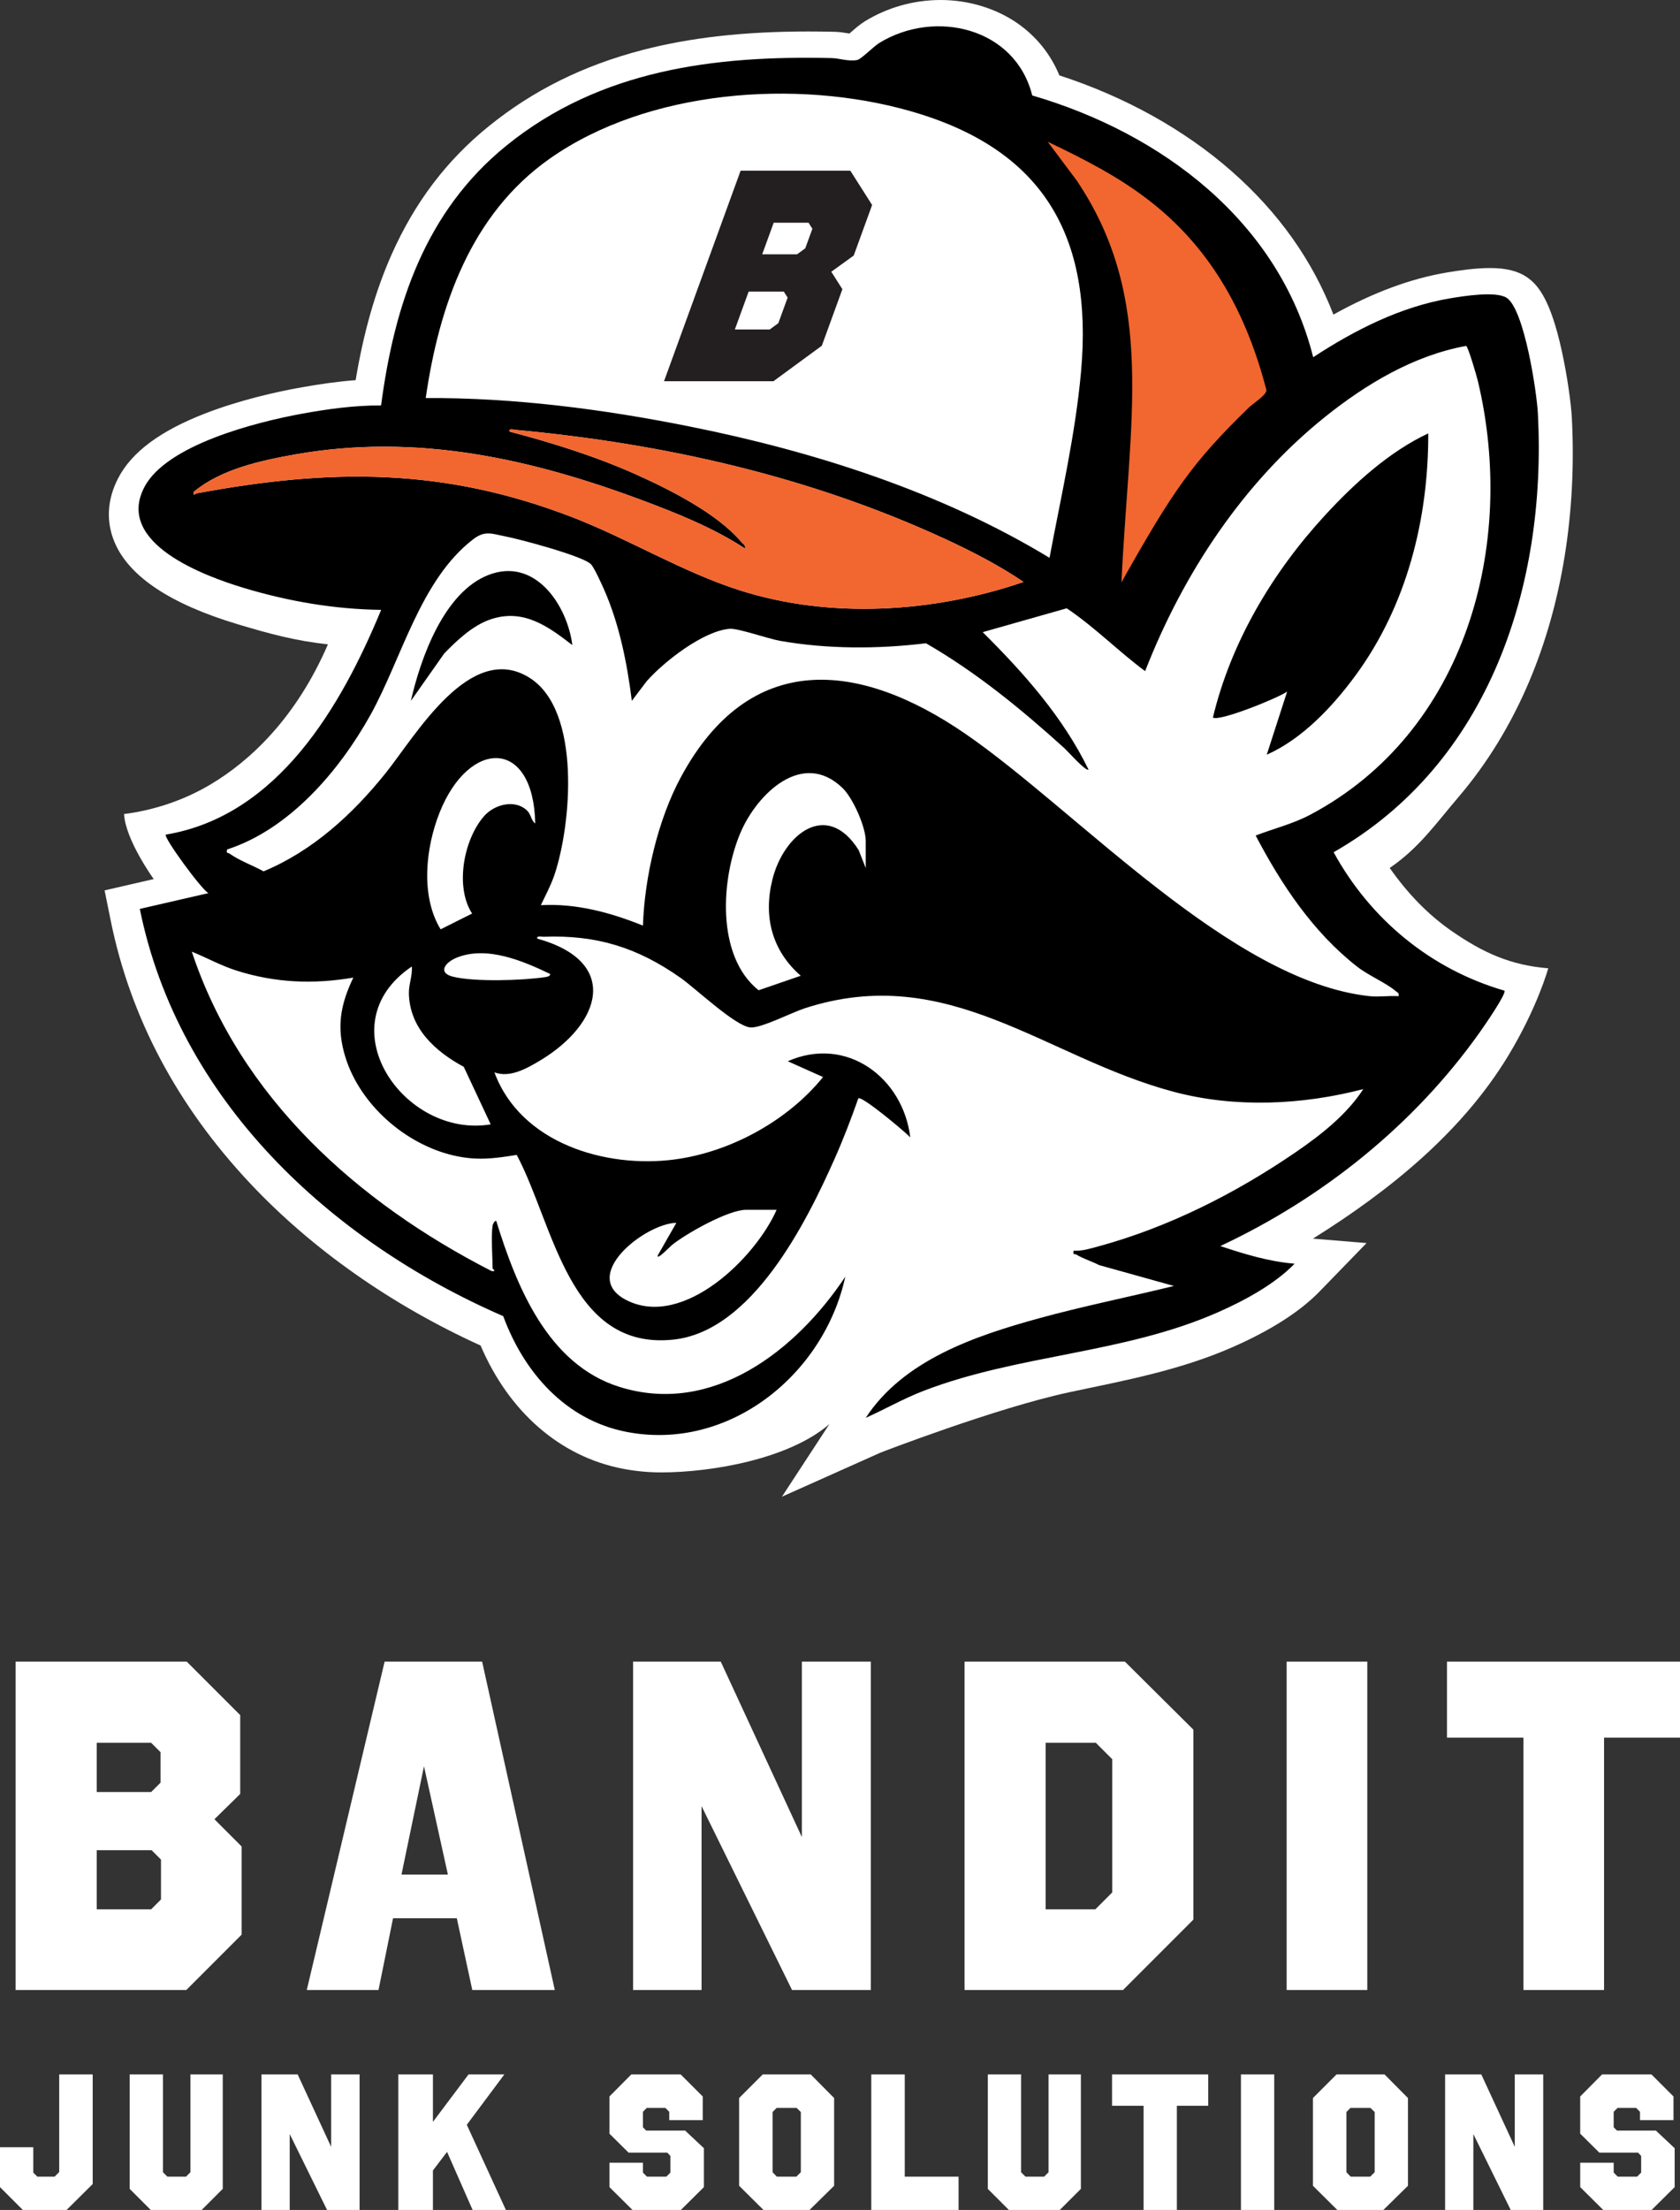 <?xml version="1.0" encoding="UTF-8"?>
<svg id="Layer_2" data-name="Layer 2" xmlns="http://www.w3.org/2000/svg" viewBox="0 0 2179.9 2866.09">
  <rect x="0" y="0" width="2179.9" height="2866.09" fill="#333333" stroke="none"/>
  <defs>
    <style>
      .cls-1 {
        fill: #231f20;
      }

      .cls-2 {
        fill: #fff;
      }

      .cls-3 {
        fill: #f26630;
      }
    </style>
  </defs>
  <g id="Layer_1-2" data-name="Layer 1">
    <g>
      <path class="cls-2" d="M1142.97,1883.72l-128.35,57.32,76.94-117.64c54.61-83.5,151.28-119.56,247.61-146.1,11.48-3.16,23.04-6.17,34.61-9.06-5.1-3.3-8.62-7.14-10.79-10-5.52-7.28-11.29-19.73-7.43-37.68l7.43-34.58,35.31,2.02c.12,0,.25,0,.37,0,3.24,0,9.13-1.63,14.83-3.2l3.44-.95c75.58-20.52,151.94-55.93,227.22-105.35-2.14.03-4.27.04-6.41.04-42.7,0-83.85-5.17-122.32-15.38-56.48-14.99-107.35-38.08-156.53-60.42-71.21-32.34-138.48-62.88-211.88-62.88-8.63,0-17.22.41-25.79,1.24,54.44,20.1,95.93,72.04,103.69,136.21l15.4,127.31-86.49-94.04c-2.76-2.71-9.45-8.48-17.21-14.9-4.41,11-8.83,21.47-13.29,31.5-16.14,36.29-35.78,76.89-59.54,115,.47-.7.93-1.39,1.4-2.09l74.77,31.61c-13.96,64.31-13.34,131.41-63.76,175.17-52.24,45.33-153.04,62.7-218.29,62.7-16.85,0-33.84-1.65-50.51-4.92-80.87-15.84-147.07-73.62-183.79-159.63-115.85-52.65-218.99-125.14-299.11-210.38-94.54-100.56-155.36-215.11-180.79-340.47l-8-39.44,63.74-14.66s-36.67-50.63-38.49-84.33h0c39.54-5.09,77.74-17.94,112.02-38.28,51.94-30.81,111.35-86.64,152.52-181.79-42.11-4.61-74.92-13.4-117.73-26.28-86.96-26.18-140.49-61.9-159.13-106.18-11.3-26.85-9.62-55.68,4.85-83.37,17.62-33.71,54.52-61.08,112.81-83.67,46.39-17.98,95.08-28.33,119.98-32.9,28.45-5.22,52.75-8.56,75.18-10.25,10.38-62.19,25.66-115.58,46.42-162.42,30.07-67.83,71.34-122.39,126.19-166.78,57.57-46.61,122.79-78.96,199.39-98.91,62.21-16.2,132.56-24.08,215.04-24.08,10.99,0,22.47.14,34.13.41,6.98.16,13.2,1.21,18.19,2.05.43.07.87.15,1.31.22.61-.52,1.18-1.02,1.69-1.46,6.31-5.48,12.27-10.66,18.32-14.37,29.53-18.11,63.62-27.67,98.57-27.67s70.83,10.36,99.15,29.95c24.72,17.1,43.35,40.27,54.75,67.83,85.24,27.71,162.11,70.39,223.38,124.18,60.85,53.41,105.15,115.81,132.19,186.04,51.71-28.75,100.3-46.72,147.44-54.64,15.92-2.67,36.64-5.74,55.69-5.74,21.14,0,36.54,3.88,48.48,12.22,13.9,9.71,30.09,28.62,44.73,95.3,7.28,33.14,12.15,69.34,13.04,86.57,6.39,123.64-12.89,242.27-55.75,343.07-23.53,55.34-54.13,105.29-90.94,148.45-30.15,35.34-51.41,66.31-89.63,92.43,22.84,32.48,49.12,60.2,80.95,82.18,40.3,27.83,75.94,43.97,124.75,47.94h0s-13.92,50.84-52.17,113.82c-59.45,97.89-152.53,173.97-253.19,236.79l69.63,5.72-60.96,62.77c-25.34,26.1-63.21,50.34-112.55,72.06-69.44,30.56-141.88,43.69-211.5,58.5-95.24,20.27-245.23,78.28-245.23,78.28ZM327.29,1313.47c67.03,126.18,175.49,214.53,274.44,273.51,3.53-15.46,14.98-30.78,32.07-35.9-2.35.08-4.72.12-7.11.12-15.13,0-29.95-1.75-45.3-5.35-37.67-8.84-73.76-28.09-104.37-55.66-31.45-28.33-54.12-62.85-65.56-99.84-7.37-23.82-9.85-46.08-7.26-68.75-.74,0-1.49,0-2.23,0-25.49,0-50.15-2.68-74.67-8.14ZM710.93,1426.01c9.09,8.75,19.88,16.43,32.33,23,28,14.78,63.25,22.92,99.26,22.92,10.42,0,20.79-.68,30.82-2.04,43.69-5.89,88.75-25.47,124.94-53.06l-74.97-33.57,23.63-10.44c-17.73-8.95-37.59-24.9-63.52-46.48-8.25-6.86-16.78-13.96-21.22-17.09-16.66-11.75-32.82-21.05-49.16-28.13,3.01,26.13-5,53.42-23.24,79.03-15.53,21.81-38.29,41.99-65.82,58.37-3.74,2.22-8.12,4.83-13.06,7.48ZM1429.03,1044.25c74.43,62.43,154.8,129,232.86,171.24-23.07-29.86-44.94-64.68-66.38-105.48l-21.66-41.2,43.48-16.61c8.93-3.41,17.56-6.3,25.91-9.09,14.68-4.91,28.54-9.54,40.87-16.09,85.61-45.51,149.02-121.15,183.37-218.74,32.17-91.4,36.69-197.03,12.73-297.41-.29-1.18-.85-3.22-1.57-5.77-41.63,13.64-85.34,38.68-130.4,74.76-94.23,75.45-170.7,183.6-221.12,312.75l-19.66,50.34-43.42-32.18c-16.31-12.09-31.48-25.06-46.16-37.61-13.19-11.28-25.85-22.11-38.82-31.91l-23.86,6.77c36.04,40.01,71.24,86.01,97.12,139.13l13.39,27.48-22.37,20.84c-4.19,3.9-9.06,6.86-14.33,8.77ZM764.9,1143.6c11.67,1.96,23.61,4.62,35.85,8,8.27-56.4,25.86-113.03,49.29-156.38,26.5-49.03,58.89-86.47,96.26-111.28,8.15-5.41,16.54-10.23,25.14-14.44-7.41-2.1-16.18-4.51-20.73-5.36-17.51,3.14-56.04,29.47-76.92,52.82l-79.52,105.05-12.63-100.75c-6.93-55.29-17.29-97.34-32.6-132.32-3.24-7.4-6.68-14.64-9.17-19.51-19.34-8.09-71.86-22.72-88.79-25.94-3.51-.67-6.56-1.35-9.25-1.95-.66-.15-1.39-.31-2.12-.47-37.89,30.46-61.27,84.42-83.91,136.63-.49,1.13-.98,2.26-1.47,3.4,28.26-26.96,61.16-47.23,99.42-47.23,20.23,0,39.79,5.85,58.14,17.39,41.66,26.2,65.5,78.94,68.94,152.51,2.13,45.53-4.05,98.9-15.93,139.83ZM1006.43,742.14c37.05,8.87,76.38,13.36,117.36,13.36,31.62,0,63.9-2.73,95.99-8.06-2.68-1.26-5.39-2.52-8.15-3.8-76.03-35.07-156.24-63.67-241.74-86.07,9.69,8.09,18.05,16.23,25.1,24.42,18.91,17.44,16.64,37.93,14.75,46.01l-3.3,14.13ZM604.22,482.78c92.57,2.86,191.72,15.06,301.61,37.07,165,33.05,309.06,82.23,429.19,146.45.02-.11.05-.23.07-.34,11.8-59.58,24-121.18,29.31-181.08,7.16-80.82-4-143.07-34.13-190.31-30.75-48.22-82.32-82.09-157.65-103.56-48.32-13.77-102.53-21.04-156.78-21.04-107.71,0-205.8,27.33-276.2,76.95-67.84,47.82-112.36,125.24-135.4,235.86ZM1480.13,309.22c20.58,56.77,30.94,121.26,31.46,194.83.22,31.67-1.41,63.31-4.29,94.44,26.01-31.32,53.8-59.97,87.44-92.65,1.63-1.58,3.33-3.05,5.1-4.48-24.73-82.14-64.07-145.25-119.71-192.13Z"/>
      <path class="cls-2" d="M523.73,516.25s4.31-453.06,561.68-386.88c557.37,66.17,605.55,411.06,605.55,411.06,0,0,80.36-111.39,214.28-126.22,133.92-14.83-12.02,621.63-249.27,680-28.95,7.12,200.25,198.17,200.25,198.17,0,0-158.22,301.33-402.97,339.52l140.91,23.35s-308.7,54.62-450.39,148.61c-64.3,42.65-136.64,71.92-212.96,83.23-70.96,10.51-146.48,10.78-184.94-23.57-84.65-75.59-135.42-218.63-135.42-218.63,0,0-293.28-114.84-390.26-410.71l76.07-68.43-73.74-71.55s347.56-115.43,301.2-577.96Z"/>
      <g>
        <path class="cls-1" d="M1107.78,331.38l-29.12,21.06,14.39,22.62-26.69,73.33-62.78,46.02h-141.97l99.37-273.02h142.36l28.28,44.46-23.85,65.52ZM1003.91,288.87l-14.91,40.95h45.24l10.64-7.8,9.23-25.35-4.96-7.8h-45.24ZM971.4,378.19l-17.89,49.14h45.24l11.17-8.19,12.07-33.15-4.96-7.8h-45.63Z"/>
        <g>
          <g>
            <path class="cls-1" d="M1499.15,1311.32h2.52v13.05c0,5.18-2.55,6.77-5.9,6.77-.93,0-2.05-.2-2.69-.46l.38-2.05c.52.2,1.27.38,2.11.38,2.26,0,3.59-1.01,3.59-4.83v-12.85Z"/>
            <path class="cls-1" d="M1508.38,1311.32v11.55c0,4.37,1.94,6.22,4.54,6.22,2.89,0,4.75-1.91,4.75-6.22v-11.55h2.55v11.37c0,5.99-3.15,8.45-7.38,8.45-3.99,0-7-2.29-7-8.34v-11.49h2.55Z"/>
            <path class="cls-1" d="M1541.02,1322.26c-.14-2.72-.32-5.99-.29-8.42h-.09c-.67,2.29-1.48,4.72-2.46,7.41l-3.44,9.46h-1.91l-3.15-9.29c-.93-2.75-1.71-5.27-2.26-7.58h-.06c-.06,2.43-.2,5.7-.38,8.62l-.52,8.36h-2.4l1.36-19.51h3.21l3.33,9.43c.81,2.4,1.48,4.54,1.97,6.57h.09c.49-1.97,1.19-4.11,2.06-6.57l3.47-9.43h3.21l1.22,19.51h-2.46l-.49-8.57Z"/>
            <path class="cls-1" d="M1547.85,1311.32h2.52v9.41h.09c.52-.75,1.04-1.45,1.53-2.08l5.96-7.32h3.13l-7.06,8.28,7.61,11.23h-2.98l-6.43-9.58-1.85,2.14v7.44h-2.52v-19.51Z"/>
            <path class="cls-1" d="M1569.32,1327.76c1.13.69,2.78,1.27,4.51,1.27,2.58,0,4.08-1.36,4.08-3.33,0-1.82-1.04-2.86-3.68-3.88-3.18-1.13-5.15-2.78-5.15-5.53,0-3.04,2.52-5.3,6.31-5.3,2,0,3.44.46,4.31.96l-.69,2.05c-.64-.35-1.94-.93-3.7-.93-2.66,0-3.68,1.59-3.68,2.92,0,1.82,1.19,2.72,3.88,3.76,3.3,1.27,4.98,2.87,4.98,5.73,0,3.01-2.23,5.61-6.83,5.61-1.88,0-3.94-.55-4.98-1.24l.64-2.11Z"/>
            <path class="cls-1" d="M1600.6,1320.87c0,6.71-4.08,10.27-9.06,10.27s-8.77-3.99-8.77-9.9c0-6.19,3.85-10.25,9.06-10.25s8.77,4.08,8.77,9.87ZM1585.47,1321.19c0,4.17,2.26,7.9,6.22,7.9s6.25-3.68,6.25-8.1c0-3.88-2.03-7.93-6.22-7.93s-6.25,3.85-6.25,8.13Z"/>
            <path class="cls-1" d="M1603.87,1311.32h2.52v17.39h8.34v2.11h-10.85v-19.51Z"/>
            <path class="cls-1" d="M1619,1311.32v11.55c0,4.37,1.94,6.22,4.54,6.22,2.89,0,4.75-1.91,4.75-6.22v-11.55h2.55v11.37c0,5.99-3.15,8.45-7.38,8.45-3.99,0-7-2.29-7-8.34v-11.49h2.55Z"/>
            <path class="cls-1" d="M1638.91,1313.46h-5.93v-2.14h14.44v2.14h-5.96v17.36h-2.55v-17.36Z"/>
            <path class="cls-1" d="M1652.1,1311.32v19.51h-2.52v-19.51h2.52Z"/>
            <path class="cls-1" d="M1673.17,1320.87c0,6.71-4.08,10.27-9.06,10.27s-8.77-3.99-8.77-9.9c0-6.19,3.85-10.25,9.06-10.25s8.77,4.08,8.77,9.87ZM1658.04,1321.19c0,4.17,2.26,7.9,6.22,7.9s6.25-3.68,6.25-8.1c0-3.88-2.03-7.93-6.22-7.93s-6.25,3.85-6.25,8.13Z"/>
            <path class="cls-1" d="M1676.44,1330.82v-19.51h2.75l6.25,9.87c1.45,2.29,2.58,4.34,3.5,6.34l.06-.03c-.23-2.6-.29-4.98-.29-8.02v-8.16h2.37v19.51h-2.55l-6.19-9.9c-1.36-2.17-2.66-4.4-3.65-6.51l-.09.03c.14,2.46.2,4.8.2,8.05v8.34h-2.37Z"/>
            <path class="cls-1" d="M1695.13,1327.76c1.13.69,2.78,1.27,4.51,1.27,2.58,0,4.08-1.36,4.08-3.33,0-1.82-1.04-2.86-3.68-3.88-3.18-1.13-5.15-2.78-5.15-5.53,0-3.04,2.52-5.3,6.31-5.3,2,0,3.44.46,4.31.96l-.69,2.05c-.64-.35-1.94-.93-3.7-.93-2.66,0-3.68,1.59-3.68,2.92,0,1.82,1.19,2.72,3.88,3.76,3.3,1.27,4.98,2.87,4.98,5.73,0,3.01-2.23,5.61-6.83,5.61-1.88,0-3.94-.55-4.98-1.24l.64-2.11Z"/>
          </g>
          <g>
            <path class="cls-3" d="M1425.01,789.6c34.2-202.73,75.98-410.7-42.62-568.21l-43.06-51.42c54.52,23.29,106.34,46.73,154.03,80.34,90.8,63.98,141.84,149.79,170.65,249.11.14,6.76-19.99,17.87-25.74,22.86-84.78,73.64-136.41,187.08-213.27,267.32Z"/>
            <path d="M639.13,1589.49c.14-.98,2.37-6.89,4.79-6.01,26.37,85,66.78,185.87,159.54,215.07,121.28,38.18,230.05-47.49,293.35-142.81-27.56,126.94-151.17,227.24-284.26,201.18-78.84-15.44-132.82-77.29-159.57-150-224.64-97.65-421.32-280.33-471.58-528.15l89.1-20.49c-8.54-3.83-58.97-72.86-55.35-75.87,145.45-24.17,227.76-166.57,279.42-291.49-59.9-.69-120.39-11.03-177.69-28.28-51.44-15.49-167.65-58.02-129.58-130.86,28.85-55.2,146.28-84.55,203.64-95.08,34.07-6.26,68.78-11.01,103.53-10.91,17.26-130.89,57.49-251.82,162.79-337.07,121.34-98.23,269.68-116.94,421.61-113.39,10.65.25,21.92,4.69,33.58,2.45,4.81-.92,21.21-17.62,28.49-22.09,72.21-44.27,176.54-19.89,198.43,68.1,167.89,49,320.15,163.19,364.57,339.48,53.82-35.18,113.53-65.6,177.74-76.38,17.14-2.88,60.17-9.82,73.67-.4,22.67,15.83,38.69,121.58,40.17,150.14,11.52,223.01-63.2,453.51-265.07,568.63,47.62,86.94,126.01,151.76,221.59,179.5,3.13,3.68-26.98,46.97-31.77,53.73-85.13,120.15-203.78,215.18-336.8,277.5,31.23,10.43,63.26,20.18,96.35,22.9-26.04,26.82-65.17,47.89-99.56,63.03-122.88,54.09-258.46,54.33-382.21,102-25.73,9.91-49.64,23.67-74.72,34.87,48.9-74.77,141.47-106.15,224.01-128.88,57.97-15.97,117.48-27.81,175.87-42.16l-96.99-27.04c-9.58-5-20.35-8.05-29.61-13.66-2.12-1.29-4.82,1.26-3.47-5.04,10.97.63,21.46-2.7,31.83-5.51,91.13-24.74,178.46-68.93,256.11-122.11,32.51-22.26,66.33-48.66,87.86-81.95-79.2,20.66-166.17,24.68-245.71,3.58-167.26-44.38-292.59-169.09-479.3-108.3-15.78,5.14-57.3,26.25-70.52,24.76-19.94-2.26-70.52-50.33-90.18-64.2-55.8-39.36-108.83-55.98-177.88-53.41-2.91.11-8.96-1.81-8.39,2.38,108.61,29.95,83.34,110.83,3.13,158.56-17.11,10.18-38.63,22.28-58.55,14.94,34,91.91,144.58,124.98,234.53,112.86,72.07-9.71,146.25-50.28,191.87-106.81l-45.76-20.49c76.21-33.66,149.58,21.22,158.95,98.74-6.45-7.01-63.08-54.45-67.41-50.59-9.3,26.41-19.54,53.15-30.92,78.72-36.95,83.07-107.13,223.4-209.1,234.16-135.78,14.32-155.1-149.44-203.25-239.57-29.99,4.94-52.35,7.71-82.41.65-62.27-14.62-120.87-65.92-139.91-127.49-11.84-38.28-6.61-67.63,10.3-103.05-51.98,8.79-100.86,6.85-151.19-9.01-20.56-6.48-38.62-16.66-58.38-24.7,62.84,189.58,215.43,325.57,389.09,414.3,7.36.64,1.17-2.61,1.17-3.59,0-16.38-2.11-40.22,0-55.41ZM1361.81,723.44c14.98-79.93,33.75-160.87,40.96-242.13,15.59-175.82-49.57-288.22-221.61-337.24-147.26-41.96-340.76-27.89-468.11,61.87-102.18,72.03-143.36,190.65-160.64,310.29,114.41-.63,230.56,14.47,342.54,36.9,161.61,32.37,325.86,84.79,466.86,170.29ZM1455.14,755.17c67.01-118.89,91.51-154.92,165.61-226.91,5.02-4.88,22.62-15.74,22.49-22.35-25.18-97.09-69.79-180.98-149.15-243.53-41.69-32.86-86.98-55.78-134.63-78.54l37.63,50.27c103.66,153.98,67.97,310.05,58.05,521.07ZM1777.39,1291.97c11.79,1.26,25.32-.92,37.34,0,1.03-4.53-1.53-4.66-4.02-6.82-11.83-10.29-34.99-19.91-50.12-31.79-57.19-44.89-97.85-106.11-131.31-169.77,24.22-9.25,48.34-15.01,71.43-27.29,201.26-106.98,267.64-349.62,216.9-562.21-1.41-5.91-12.7-44.95-15.27-45.47-67.64,12.27-129.69,49.37-182.7,91.81-106.51,85.28-184.39,203.46-233.78,329.97-34.82-25.81-65.51-57.21-101.74-81.5l-109.01,30.93c53.37,53.02,104.04,109.93,137.31,178.22-3.21,2.99-27.52-24.31-31.28-27.71-55.85-50.5-114.21-98.4-179.69-136.1-61.89,7.58-127.79,7.72-189.37-3.15-15.44-2.73-54.28-16.41-65.11-15.61-34.19,2.51-85.83,42.83-107.96,68.11l-19.18,25.34c-6.1-48.67-16.01-98.65-35.74-143.74-3.08-7.04-12.98-28.89-17.22-33.37-10.08-10.65-92.57-32.62-110.85-36.1-17.58-3.35-26.43-8.35-42.11,3.71-68.78,52.9-92.65,154.92-133.36,227.99-40.38,72.47-105.15,148.18-185.91,174.26-1.32,5.76,1.05,3.89,3.15,5.35,13.5,9.39,29.83,15.16,44.23,23,63.82-26.55,115.66-74.18,158.35-127.39,38.99-48.6,109.77-172.03,186.75-123.62,67.5,42.45,54.23,190.88,32.2,255.85-4.63,13.65-11.45,26.12-17.54,39.05,45.56-2.6,90.62,9.57,132.47,26.49,2.08-62.61,19.37-137.3,49.34-192.76,89.11-164.88,230.82-151.04,369.16-55.89,145.46,100.04,344.46,320.94,524.63,340.2ZM1328.11,754.73c-31.83-21.52-67.03-39.69-101.95-55.8-176.19-81.28-364.24-123.5-557.21-141.42-2.7-.25-8.66-2.21-8.11,2.1,55.61,14.59,112.19,32.25,164.66,55.77,43.89,19.68,105.56,50.73,136.45,87.58,2.27,2.71,5.84,3.92,4.79,8.44-40.8-26.68-87.95-45.63-133.63-62.68-146-54.47-293.54-86.96-449.77-59.42-44.76,7.89-96.66,19.16-132.03,48.66-.5,6.34,1.05,2.38,4.2,1.8,174.23-32.38,320.88-33.37,487.82,31.29,72.88,28.23,142.19,70.78,216.3,94.46,117.92,37.67,252.31,28.92,368.48-10.78ZM694.52,1067.92c-2.31-111.29-85.93-109.72-124-14.4-18.21,45.59-25.24,108.35,1.21,151.71l40.85-20.45c-22.61-34.83-10.86-96.48,15.69-126.51,13.41-15.17,39.86-21.97,55.48-7.25,5.49,5.17,5.33,13.17,10.77,16.9ZM1123.35,1125.75v-34.93c0-18.37-16.5-55.64-30.01-68.76-52.16-50.63-111.37,8.05-132.56,57.96-25.42,59.86-31.72,160.2,23.57,204.26l54.68-18.83c-37.41-32.59-48.72-76.66-36.82-124.72,14.5-58.54,70.53-103.92,111.93-38.29l9.2,23.32ZM713.8,1263.09c-35.39-16.97-82.03-36.81-121.08-21.16-15.24,6.11-25.52,19.93-4.33,24.9,28.71,6.73,89,4.79,118.83.44,2.08-.3,7.26-1.08,6.58-4.19ZM636.71,1458.18l-34.96-74.62c-36.93-19.92-70.23-49.93-71.19-95.18-.25-11.92,4.81-23.11,3.79-34.94-112.41,75.92-10.16,223.58,102.36,204.74ZM1007.71,1569.01h-39.75c-22.97,0-77.65,30.76-96.29,45.84-1.12.91-20.56,20.8-18.12,13.19l24.06-42.16c-40.53.79-128.06,69.42-63.52,100.87,73.23,35.68,166.18-55.53,193.62-117.74Z"/>
            <path class="cls-3" d="M1328.11,754.73c-116.17,39.7-250.56,48.45-368.48,10.78-74.11-23.68-143.42-66.23-216.3-94.46-166.94-64.67-313.59-63.68-487.82-31.29-3.16.59-4.71,4.54-4.2-1.8,35.37-29.5,87.27-40.77,132.03-48.66,156.23-27.53,303.77,4.96,449.77,59.42,45.68,17.04,92.83,36,133.63,62.68,1.06-4.52-2.52-5.73-4.79-8.44-30.9-36.85-92.56-67.91-136.45-87.58-52.47-23.52-109.05-41.18-164.66-55.77-.55-4.31,5.42-2.35,8.11-2.1,192.97,17.92,381.02,60.14,557.21,141.42,34.92,16.11,70.12,34.28,101.95,55.8Z"/>
            <path d="M1853.26,562.05c.27,111.52-28.05,223.65-94.38,313.92-29.65,40.35-68.89,82.28-115.19,102.8l26.47-81.88c-11.63,8.36-88.55,39.38-96.34,33.7,23.6-98.46,77.57-188.64,145.71-262.59,37.66-40.87,83.1-82.27,133.72-105.95Z"/>
            <path d="M742.7,836.67c-31.55-24.43-63.06-47.27-104.89-33.85-23.72,7.61-44.41,27.18-61.37,44.63l-43.28,61.48c12.61-55.46,42.89-140.73,100.53-163.22,60.22-23.5,102.16,38.41,109.01,90.96Z"/>
          </g>
        </g>
      </g>
      <g>
        <g>
          <path class="cls-2" d="M311.69,2326.52l-33.46,32.85,35.28,35.29v114.37l-71.79,71.79H20.29v-425.85h222.05l69.35,69.35v102.2ZM125.54,2260.21v63.88h70.57l12.17-12.17v-39.54l-12.17-12.17h-70.57ZM125.54,2399.53v76.65h70.57l12.78-12.78v-51.71l-12.17-12.17h-71.18Z"/>
          <path class="cls-2" d="M719.89,2580.82h-107.07l-20.08-93.08h-82.74l-18.86,93.08h-93.08l100.99-425.85h126.54l94.29,425.85ZM520.95,2431.16h60.23l-31.03-140.53-29.2,140.53Z"/>
          <path class="cls-2" d="M1129.91,2580.82h-102.2l-117.41-238.48v238.48h-88.82v-425.85h113.76l105.25,227.53v-227.53h89.43v425.85Z"/>
          <path class="cls-2" d="M1548.45,2489.56l-91.25,91.25h-205.62v-425.85h208.06l88.82,88.21v246.38ZM1356.81,2260.21v215.97h64.49l21.9-21.9v-172.77l-21.29-21.29h-65.09Z"/>
          <path class="cls-2" d="M1774.14,2580.82h-104.64v-425.85h104.64v425.85Z"/>
          <path class="cls-2" d="M2179.9,2253.52h-98.55v327.3h-104.64v-327.3h-99.16v-98.55h302.35v98.55Z"/>
        </g>
        <g>
          <path class="cls-2" d="M120.29,2832.44l-33.9,33.65H29.63l-29.63-29.63v-51.73h43.19v32.9l5.27,5.27h22.35l6.03-6.03v-126.56h43.44v142.13Z"/>
          <path class="cls-2" d="M289.04,2838.72l-27.37,27.37h-66.05l-27.37-27.37v-148.41h43.19v126.82l5.78,5.78h24.11l5.78-5.78v-126.82h41.94v148.41Z"/>
          <path class="cls-2" d="M466.58,2866.09h-42.19l-48.47-98.44v98.44h-36.66v-175.79h46.96l43.44,93.92v-93.92h36.92v175.79Z"/>
          <path class="cls-2" d="M605.7,2755.6l50.73,110.49h-43.19l-33.15-75.34-18.33,24.11v51.23h-44.95v-175.79h44.95v61.53l46.21-61.53h46.46l-48.72,65.29Z"/>
          <path class="cls-2" d="M911.82,2749.57h-43.44v-10.8l-5.02-5.02h-24.11l-5.02,5.02v20.09l4.27,4.27h50.48l24.36,22.85v50.47l-29.88,29.63h-62.78l-29.88-29.63v-31.64h43.44v12.81l5.27,5.27h25.11l5.27-5.27v-21.6l-4.02-4.27h-50.22l-24.86-24.61v-48.22l28.38-28.63h64.04l28.63,28.63v30.64Z"/>
          <path class="cls-2" d="M1082.33,2720.94v113.76l-31.89,31.39h-59.77l-31.64-31.39v-113.76l30.64-30.64h62.28l30.39,30.64ZM1033.61,2733.75h-25.87l-5.27,5.27v78.1l5.52,5.78h25.36l5.78-5.78v-78.1l-5.52-5.27Z"/>
          <path class="cls-2" d="M1173.99,2822.9h69.81v43.19h-113.26v-175.79h43.44v132.59Z"/>
          <path class="cls-2" d="M1402.51,2838.72l-27.37,27.37h-66.05l-27.37-27.37v-148.41h43.19v126.82l5.78,5.78h24.11l5.78-5.78v-126.82h41.94v148.41Z"/>
          <path class="cls-2" d="M1567.74,2730.99h-40.68v135.1h-43.19v-135.1h-40.93v-40.68h124.81v40.68Z"/>
          <path class="cls-2" d="M1653.38,2866.09h-43.19v-175.79h43.19v175.79Z"/>
          <path class="cls-2" d="M1826.9,2720.94v113.76l-31.89,31.39h-59.77l-31.64-31.39v-113.76l30.64-30.64h62.28l30.39,30.64ZM1778.18,2733.75h-25.87l-5.27,5.27v78.1l5.53,5.78h25.36l5.78-5.78v-78.1l-5.52-5.27Z"/>
          <path class="cls-2" d="M2002.43,2866.09h-42.19l-48.47-98.44v98.44h-36.66v-175.79h46.96l43.44,93.92v-93.92h36.91v175.79Z"/>
          <path class="cls-2" d="M2171.44,2749.57h-43.44v-10.8l-5.02-5.02h-24.11l-5.02,5.02v20.09l4.27,4.27h50.48l24.36,22.85v50.47l-29.88,29.63h-62.78l-29.88-29.63v-31.64h43.44v12.81l5.27,5.27h25.11l5.27-5.27v-21.6l-4.02-4.27h-50.22l-24.86-24.61v-48.22l28.38-28.63h64.04l28.63,28.63v30.64Z"/>
        </g>
      </g>
    </g>
  </g>
</svg>